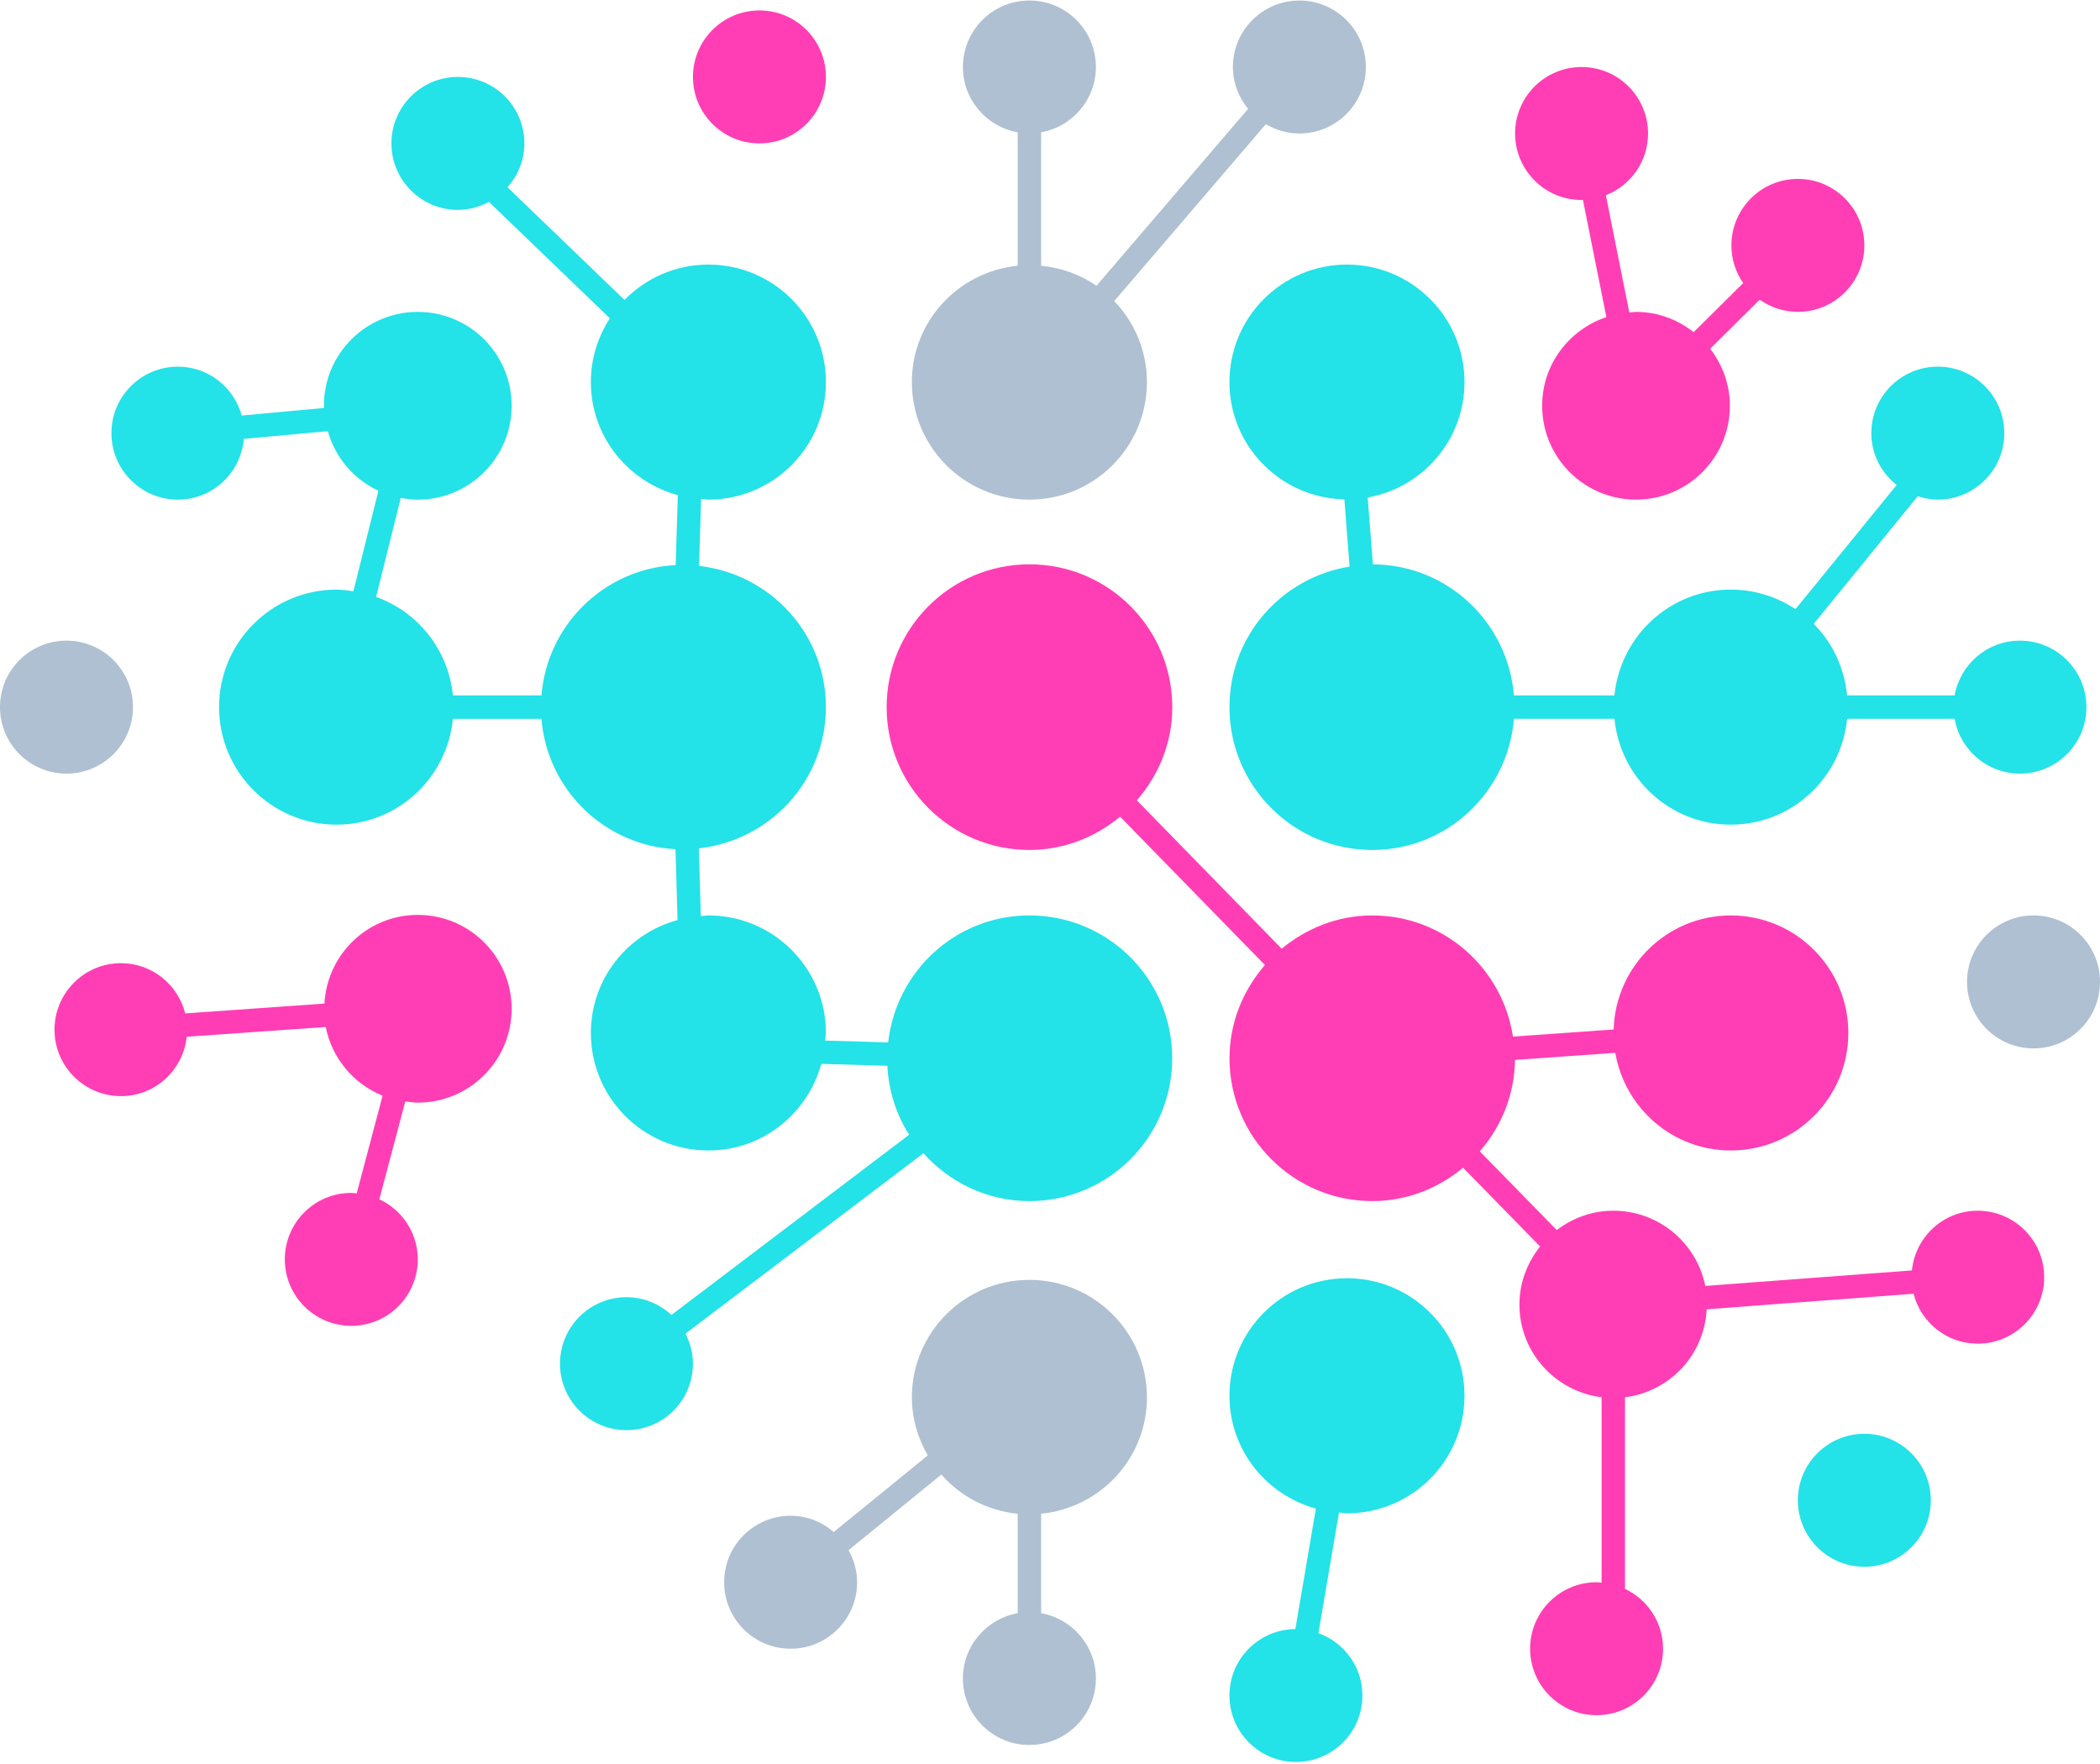 <svg xmlns:xlink="http://www.w3.org/1999/xlink" xmlns="http://www.w3.org/2000/svg" version="1.1" viewBox="0 0 1080 907" height="907px" width="1080px">
    <title>noun-brain-cells-4663867</title>
    <g fill-rule="evenodd" fill="none" stroke-width="1" stroke="none" id="Page-1">
        <g fill-rule="nonzero" transform="translate(-0.002, 0.271)" id="noun-brain-cells-4663867">
            <path fill="#FF3EB5" id="Path" d="M390.572,73.479 C409.455,73.479 424.763,58.17 424.763,39.288 C424.763,20.406 409.454,5.097 390.572,5.097 C371.689,5.097 356.381,20.406 356.381,39.288 C356.385,58.171 371.69,73.479 390.572,73.479 L390.572,73.479 Z"></path>
            <path fill="#AEC0D1" id="Path" d="M68.382,363.399 C68.382,344.516 53.073,329.208 34.191,329.208 C15.308,329.208 5.68434189e-14,344.517 5.68434189e-14,363.399 C5.68434189e-14,382.281 15.309,397.59 34.191,397.59 C53.074,397.586 68.382,382.281 68.382,363.399 L68.382,363.399 Z"></path>
            <path fill="#FF3EB5" id="Path" d="M214.862,470.249 C189.112,470.249 168.26,490.468 166.85,515.862 L95.26,520.901 C91.51,506.089 78.201,495.077 62.225,495.077 C43.342,495.077 28.034,510.386 28.034,529.268 C28.034,548.151 43.343,563.459 62.225,563.459 C79.858,563.459 94.202,550.064 96.045,532.924 L167.525,527.893 C170.697,544.01 181.884,557.198 196.767,563.229 L183.435,613.495 C182.505,613.42 181.619,613.217 180.669,613.217 C161.786,613.217 146.478,628.526 146.478,647.408 C146.478,666.287 161.787,681.596 180.669,681.596 C199.551,681.596 214.86,666.287 214.86,647.405 C214.86,633.698 206.743,621.956 195.094,616.507 L208.449,566.155 C210.567,566.44 212.664,566.804 214.86,566.804 C241.524,566.804 263.137,545.191 263.137,518.527 C263.137,491.867 241.524,470.249 214.86,470.249 L214.862,470.249 Z"></path>
            <path fill="#FF3EB5" id="Path" d="M813.392,102.579 C813.626,102.579 813.845,102.512 814.076,102.508 L826.138,162.817 C806.993,169.228 793.107,187.098 793.107,208.399 C793.107,235.063 814.724,256.676 841.384,256.676 C868.048,256.676 889.661,235.059 889.661,208.399 C889.661,197.325 885.782,187.247 879.513,179.098 L904.99,153.852 C910.552,157.774 917.302,160.122 924.627,160.122 C943.51,160.122 958.818,144.813 958.818,125.931 C958.818,107.048 943.509,91.74 924.627,91.74 C905.745,91.74 890.436,107.049 890.436,125.931 C890.436,133.138 892.689,139.806 896.498,145.318 L871.025,170.552 C862.822,164.114 852.619,160.122 841.384,160.122 C840.204,160.122 839.099,160.384 837.939,160.47 L825.88,100.142 C838.568,95.142 847.575,82.849 847.575,68.384 C847.575,49.501 832.266,34.193 813.384,34.193 C794.501,34.193 779.193,49.502 779.193,68.384 C779.205,87.271 794.509,102.579 813.392,102.579 L813.392,102.579 Z"></path>
            <path fill="#23E2E8" id="Path" d="M958.802,737.109 C939.919,737.109 924.611,752.418 924.611,771.3 C924.611,790.183 939.92,805.491 958.802,805.491 C977.685,805.491 992.993,790.182 992.993,771.3 C992.989,752.417 977.684,737.109 958.802,737.109 Z"></path>
            <path fill="#AEC0D1" id="Path" d="M1080.002,504.709 C1080.002,523.592 1064.697,538.9 1045.814,538.9 C1026.931,538.9 1011.623,523.591 1011.623,504.709 C1011.623,485.826 1026.932,470.521 1045.814,470.521 C1064.697,470.521 1080.002,485.826 1080.002,504.709 Z"></path>
            <path fill="#FF3EB5" id="Path" d="M1017.102,622.379 C999.414,622.379 985.032,635.863 983.262,653.086 L877.012,661.062 C872.563,638.996 853.078,622.378 829.703,622.378 C818.734,622.378 808.738,626.175 800.633,632.335 L761.047,591.87 C772.047,579.19 778.926,562.886 779.137,544.831 L830.731,541.191 C835.614,569.675 860.262,591.402 890.137,591.402 C923.516,591.402 950.578,564.343 950.578,530.961 C950.578,497.582 923.519,470.523 890.137,470.523 C857.367,470.523 830.848,496.644 829.879,529.175 L778.098,532.835 C772.692,497.597 742.516,470.526 705.77,470.526 C687.973,470.526 671.875,477.112 659.165,487.639 L584.673,411.35 C595.876,398.455 602.892,381.827 602.892,363.405 C602.892,322.839 570.005,289.952 529.439,289.952 C488.873,289.952 455.986,322.839 455.986,363.405 C455.986,403.971 488.873,436.858 529.439,436.858 C547.236,436.858 563.337,430.272 576.052,419.741 L650.548,496.026 C639.341,508.921 632.321,525.557 632.321,543.979 C632.321,584.545 665.208,617.432 705.778,617.432 C723.598,617.432 739.719,610.83 752.438,600.276 L792.059,640.776 C785.5,649.014 781.422,659.307 781.422,670.655 C781.422,695.253 799.887,715.331 823.676,718.327 L823.676,813.71 C822.813,813.643 821.985,813.452 821.102,813.452 C802.219,813.452 786.911,828.761 786.911,847.643 C786.911,866.526 802.22,881.834 821.102,881.834 C839.984,881.834 855.293,866.525 855.293,847.643 C855.293,834.018 847.262,822.35 835.727,816.854 L835.727,718.331 C858.711,715.437 876.547,696.558 877.735,673.085 L984.115,665.089 C987.916,679.827 1001.181,690.765 1017.107,690.765 C1035.99,690.765 1051.298,675.456 1051.298,656.574 C1051.298,637.687 1035.986,622.379 1017.107,622.379 L1017.102,622.379 Z"></path>
            <path fill="#23E2E8" id="Path" d="M632.292,196.239 C632.292,229.161 658.644,255.813 691.394,256.544 L694.085,291.122 C659.097,296.739 632.292,326.829 632.292,363.399 C632.292,403.965 665.179,436.852 705.749,436.852 C744.253,436.852 775.483,407.122 778.597,369.418 L830.288,369.418 C833.351,399.93 858.804,423.836 890.12,423.836 C921.436,423.836 946.89,399.93 949.952,369.418 L1005.241,369.418 C1008.097,385.418 1022.003,397.59 1038.823,397.59 C1057.706,397.59 1073.014,382.281 1073.014,363.399 C1073.014,344.516 1057.705,329.208 1038.823,329.208 C1022.007,329.208 1008.1,341.372 1005.241,357.368 L949.952,357.368 C948.515,343.079 942.398,330.177 932.764,320.583 L986.268,254.919 C989.542,255.962 992.968,256.676 996.588,256.676 C1015.471,256.676 1030.779,241.368 1030.779,222.486 C1030.779,203.602 1015.47,188.294 996.588,188.294 C977.705,188.294 962.397,203.603 962.397,222.486 C962.397,233.333 967.546,242.883 975.424,249.145 L923.404,313.005 C913.854,306.68 902.427,302.954 890.115,302.954 C858.799,302.954 833.353,326.856 830.283,357.363 L778.592,357.363 C775.483,319.774 744.42,290.14 706.065,289.973 L703.386,255.597 C731.663,250.547 753.171,225.96 753.171,196.234 C753.171,162.856 726.112,135.797 692.73,135.797 C659.351,135.8 632.292,162.858 632.292,196.238 L632.292,196.239 Z"></path>
            <path fill="#23E2E8" id="Path" d="M692.732,657.109 C659.353,657.109 632.291,684.168 632.291,717.55 C632.291,745.355 651.174,768.53 676.736,775.577 L666.189,837.53 C647.447,837.69 632.291,852.909 632.291,871.69 C632.291,890.573 647.6,905.881 666.482,905.881 C685.365,905.881 700.673,890.572 700.673,871.69 C700.673,856.885 691.212,844.405 678.048,839.647 L688.618,777.577 C690.005,777.67 691.321,777.991 692.731,777.991 C726.11,777.991 753.172,750.932 753.172,717.55 C753.172,684.167 726.113,657.109 692.731,657.109 L692.732,657.109 Z"></path>
            <path fill="#23E2E8" id="Path" d="M529.412,470.519 C491.635,470.519 460.881,499.144 456.779,535.828 L424.365,534.875 C424.451,533.554 424.76,532.3 424.76,530.957 C424.76,497.578 397.701,470.519 364.319,470.519 C362.983,470.519 361.737,470.827 360.424,470.913 L359.416,436.034 C396.115,431.948 424.756,401.186 424.756,363.397 C424.756,325.647 396.17,294.909 359.522,290.772 L360.569,256.299 C361.831,256.377 363.03,256.678 364.315,256.678 C397.694,256.678 424.756,229.619 424.756,196.237 C424.756,162.858 397.697,135.799 364.315,135.799 C347.401,135.799 332.151,142.787 321.178,153.987 L261.006,96.042 C266.342,90.011 269.686,82.171 269.686,73.483 C269.686,54.6 254.377,39.292 235.495,39.292 C216.612,39.292 201.304,54.601 201.304,73.483 C201.304,92.366 216.613,107.674 235.495,107.674 C241.292,107.674 246.667,106.096 251.452,103.549 L313.651,163.451 C307.518,172.904 303.874,184.131 303.874,196.24 C303.874,224.142 322.882,247.392 348.585,254.349 L347.495,290.333 C310.772,292.247 281.468,320.95 278.456,357.372 L232.94,357.372 C230.573,333.845 214.92,314.431 193.428,306.716 L206.108,255.798 C208.956,256.321 211.862,256.681 214.858,256.681 C241.522,256.681 263.135,235.064 263.135,208.404 C263.135,181.74 241.522,160.127 214.858,160.127 C188.194,160.127 166.581,181.74 166.581,208.404 C166.581,208.794 166.686,209.158 166.694,209.544 L124.323,213.435 C120.335,198.978 107.225,188.298 91.499,188.298 C72.616,188.298 57.308,203.607 57.308,222.489 C57.308,241.371 72.617,256.68 91.499,256.68 C109.374,256.68 123.882,242.914 125.394,225.43 L168.597,221.465 C172.445,235.086 181.984,246.235 194.624,252.102 L181.749,303.832 C178.905,303.422 176.069,302.961 173.112,302.961 C139.733,302.961 112.674,330.02 112.674,363.402 C112.674,396.781 139.733,423.84 173.112,423.84 C204.428,423.84 229.882,399.934 232.944,369.422 L278.456,369.422 C281.46,405.813 310.718,434.5 347.397,436.461 L348.448,472.895 C322.819,479.899 303.878,503.11 303.878,530.961 C303.878,564.34 330.937,591.402 364.316,591.402 C392.156,591.402 415.359,572.472 422.375,546.859 L456.344,547.851 C457.036,560.859 460.961,572.96 467.559,583.312 L345.299,675.996 C339.205,670.375 331.131,666.86 322.186,666.86 C303.303,666.86 287.995,682.169 287.995,701.051 C287.995,719.933 303.304,735.242 322.186,735.242 C341.069,735.242 356.377,719.933 356.377,701.051 C356.377,695.461 354.908,690.262 352.53,685.602 L474.92,592.832 C488.369,607.82 507.682,617.43 529.404,617.43 C569.97,617.43 602.857,584.543 602.857,543.977 C602.857,503.403 569.978,470.516 529.408,470.516 L529.412,470.519 Z"></path>
            <path fill="#AEC0D1" id="Path" d="M529.412,256.679 C562.791,256.679 589.853,229.62 589.853,196.238 C589.853,180.05 583.4,165.426 573.037,154.574 L651.014,63.566 C656.092,66.554 661.936,68.386 668.252,68.386 C687.135,68.386 702.443,53.077 702.443,34.195 C702.443,15.312 687.134,0.004 668.252,0.004 C649.37,0.004 634.061,15.313 634.061,34.195 C634.061,42.398 637.069,49.824 641.885,55.715 L563.916,146.707 C555.697,140.969 545.947,137.461 535.439,136.402 L535.439,67.773 C551.435,64.914 563.599,51.011 563.599,34.191 C563.599,15.308 548.29,5.68434189e-14 529.408,5.68434189e-14 C510.526,5.68434189e-14 495.217,15.309 495.217,34.191 C495.217,51.011 507.385,64.921 523.389,67.773 L523.389,136.398 C492.877,139.46 468.967,164.914 468.967,196.23 C468.975,229.617 496.033,256.679 529.412,256.679 L529.412,256.679 Z"></path>
            <path fill="#AEC0D1" id="Path" d="M529.412,657.959 C496.033,657.959 468.971,685.018 468.971,718.397 C468.971,729.303 472.088,739.393 477.143,748.229 L428.784,787.624 C422.8,782.483 415.12,779.264 406.612,779.264 C387.729,779.264 372.421,794.573 372.421,813.455 C372.421,832.338 387.73,847.646 406.612,847.646 C425.494,847.646 440.803,832.337 440.803,813.455 C440.803,807.444 439.115,801.877 436.389,796.967 L484.135,758.061 C493.951,769.26 507.74,776.659 523.389,778.233 L523.389,829.374 C507.389,832.23 495.217,846.136 495.217,862.956 C495.217,881.839 510.526,897.147 529.408,897.147 C548.29,897.147 563.599,881.838 563.599,862.956 C563.599,846.14 551.435,832.229 535.439,829.374 L535.439,778.229 C565.947,775.163 589.849,749.713 589.849,718.397 C589.853,685.018 562.794,657.959 529.411,657.959 L529.412,657.959 Z"></path>
        </g>
    </g>
</svg>